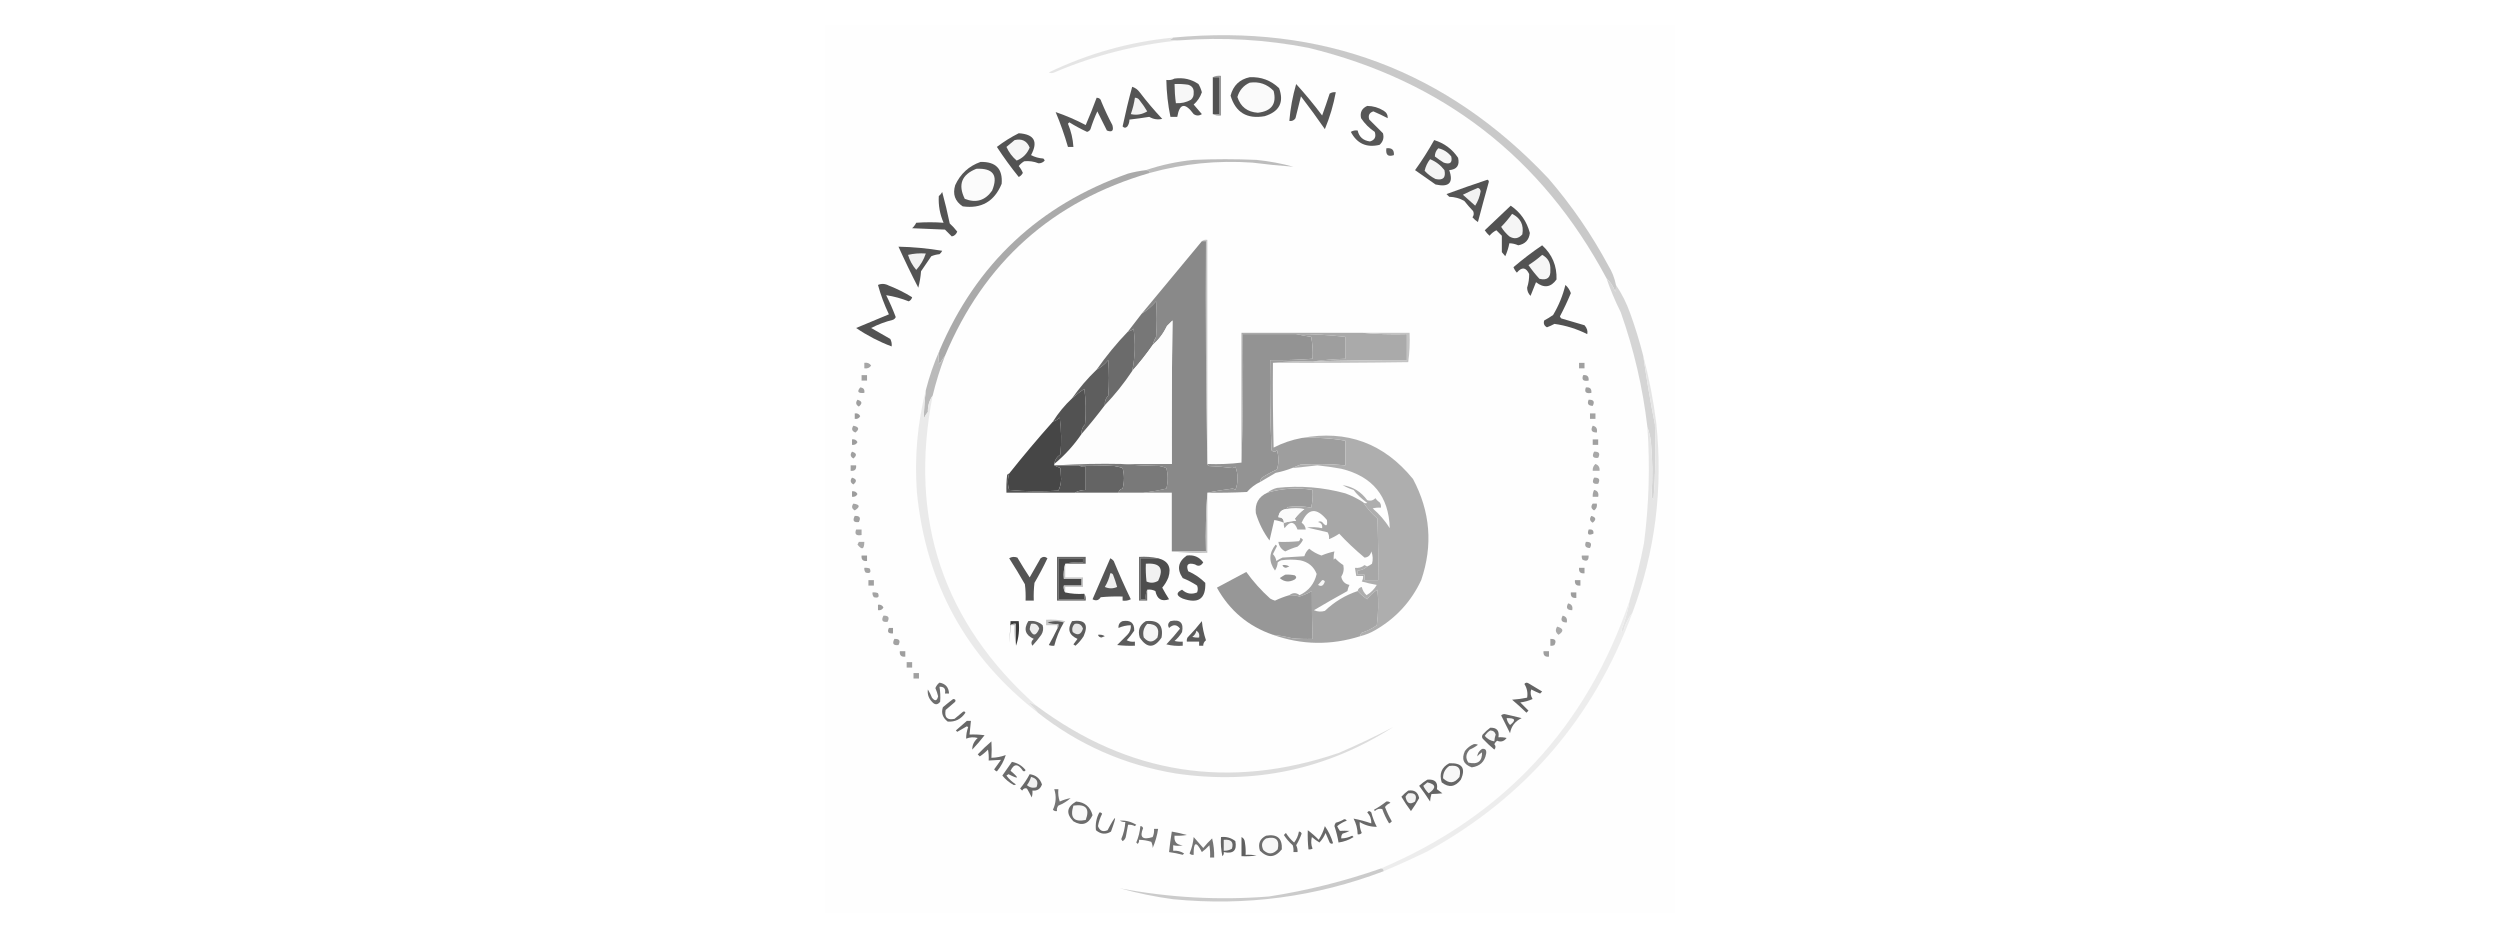 <svg width="400" height="150" viewBox="0 0 400 150" fill="none" xmlns="http://www.w3.org/2000/svg">
<rect width="400" height="150" fill="white"/>
<g clip-path="url(#clip0_1033_15179)">
<path fill-rule="evenodd" clip-rule="evenodd" d="M78.815 -43.185C157.533 -43.185 236.25 -43.185 314.967 -43.185C314.967 35.532 314.967 114.249 314.967 192.967C236.25 192.967 157.533 192.967 78.815 192.967C78.815 114.249 78.815 35.532 78.815 -43.185Z" fill="#FEFEFE"/>
<path fill-rule="evenodd" clip-rule="evenodd" d="M258.553 45.59C258.588 45.962 258.552 46.326 258.444 46.684C258.123 45.814 257.649 45.085 257.023 44.497C246.675 25.159 230.786 12.878 209.355 7.653C202.557 6.333 195.706 5.932 188.801 6.45C188.213 6.486 187.63 6.45 187.052 6.341C187.322 6.29 187.541 6.181 187.708 6.013C211.461 3.776 231.468 11.283 247.73 28.535C251.449 32.839 254.656 37.504 257.351 42.529C257.94 43.487 258.34 44.507 258.553 45.59Z" fill="#C9C9C9"/>
<path fill-rule="evenodd" clip-rule="evenodd" d="M187.707 6.013C187.54 6.181 187.321 6.29 187.051 6.341C187.629 6.45 188.212 6.486 188.8 6.45C181.855 7.13 175.15 8.843 168.683 11.589C168.392 11.735 168.1 11.735 167.809 11.589C174.101 8.557 180.734 6.698 187.707 6.013Z" fill="#E5E5E5"/>
<path fill-rule="evenodd" clip-rule="evenodd" d="M194.049 12.354C194.413 12.354 194.778 12.354 195.142 12.354C195.142 14.322 195.142 16.29 195.142 18.258C194.778 18.258 194.413 18.258 194.049 18.258C194.049 16.29 194.049 14.322 194.049 12.354Z" fill="#515151"/>
<path fill-rule="evenodd" clip-rule="evenodd" d="M194.049 12.354C194.435 12.144 194.872 12.071 195.361 12.136C195.361 14.249 195.361 16.363 195.361 18.477C194.872 18.541 194.435 18.468 194.049 18.258C194.413 18.258 194.778 18.258 195.142 18.258C195.142 16.29 195.142 14.322 195.142 12.354C194.778 12.354 194.413 12.354 194.049 12.354Z" fill="#999999"/>
<path fill-rule="evenodd" clip-rule="evenodd" d="M187.926 12.573C189.332 12.377 190.608 12.668 191.753 13.448C191.996 13.861 192.178 14.298 192.299 14.76C192.041 15.529 191.604 16.185 190.987 16.727C191.425 17.238 191.862 17.748 192.299 18.258C191.862 18.55 191.425 18.55 190.987 18.258C189.607 16.377 188.733 16.523 188.364 18.695C187.999 18.695 187.635 18.695 187.27 18.695C186.867 16.749 186.649 14.781 186.614 12.792C187.103 12.856 187.54 12.783 187.926 12.573Z" fill="#555555"/>
<path fill-rule="evenodd" clip-rule="evenodd" d="M199.952 12.354C201.777 12.27 203.344 12.853 204.653 14.104C205.475 16.356 204.71 17.85 202.357 18.586C199.522 19.093 197.7 17.999 196.891 15.306C197.309 13.685 198.33 12.701 199.952 12.354Z" fill="#555555"/>
<path fill-rule="evenodd" clip-rule="evenodd" d="M199.952 13.229C201.456 13.015 202.731 13.453 203.779 14.541C204.299 16.616 203.46 17.783 201.264 18.039C199.585 17.932 198.492 17.094 197.984 15.525C198.294 14.451 198.95 13.685 199.952 13.229Z" fill="#FAFAFA"/>
<path fill-rule="evenodd" clip-rule="evenodd" d="M187.926 13.447C188.658 13.412 189.387 13.448 190.112 13.557C190.756 13.762 191.047 14.2 190.987 14.869C191.019 15.314 190.873 15.678 190.55 15.962C189.801 16.378 188.999 16.561 188.144 16.509C188.007 15.494 187.935 14.474 187.926 13.447Z" fill="#F7F7F7"/>
<path fill-rule="evenodd" clip-rule="evenodd" d="M181.148 13.885C181.632 14.039 182.033 14.33 182.35 14.76C183.475 16.242 184.678 17.663 185.958 19.023C185.214 19.185 184.522 19.076 183.881 18.695C182.826 18.869 181.769 19.014 180.71 19.133C180.712 19.528 180.603 19.893 180.382 20.226C180.124 20.495 179.869 20.495 179.617 20.226C180.067 18.096 180.577 15.982 181.148 13.885Z" fill="#545454"/>
<path fill-rule="evenodd" clip-rule="evenodd" d="M207.386 13.447C208.855 15.061 210.239 16.737 211.541 18.477C211.963 17.32 212.364 16.154 212.743 14.978C213.04 14.786 213.368 14.713 213.727 14.759C213.353 16.789 212.77 18.756 211.978 20.663C210.752 18.888 209.476 17.139 208.152 15.415C207.86 16.581 207.568 17.748 207.277 18.914C207.048 19.265 206.72 19.411 206.293 19.351C206.462 17.341 206.826 15.373 207.386 13.447Z" fill="#565656"/>
<path fill-rule="evenodd" clip-rule="evenodd" d="M181.586 15.634C181.917 15.636 182.173 15.782 182.351 16.071C182.795 16.624 183.195 17.207 183.554 17.821C182.722 18.321 181.847 18.467 180.93 18.258C181.239 17.403 181.458 16.529 181.586 15.634Z" fill="#F2F2F2"/>
<path fill-rule="evenodd" clip-rule="evenodd" d="M218.757 16.946C219.7 16.956 220.574 17.212 221.381 17.711C221.841 17.988 222.06 18.389 222.037 18.914C221.315 18.536 220.55 18.172 219.741 17.821C219.089 18.027 218.87 18.464 219.085 19.133C219.813 19.861 220.543 20.59 221.271 21.319C221.475 22.052 221.293 22.671 220.725 23.178C218.646 23.669 217.116 22.976 216.133 21.101C216.471 20.892 216.835 20.82 217.226 20.882C217.452 21.908 218.108 22.491 219.194 22.631C219.962 22.413 220.218 21.903 219.959 21.101C219.085 20.517 218.356 19.789 217.773 18.914C217.566 17.991 217.894 17.335 218.757 16.946Z" fill="#575757"/>
<path fill-rule="evenodd" clip-rule="evenodd" d="M175.463 15.634C175.881 15.65 176.136 15.869 176.228 16.29C176.752 17.555 177.335 18.794 177.978 20.007C178.234 20.917 177.943 21.209 177.103 20.882C176.585 19.846 176.075 18.825 175.572 17.821C175.147 18.744 174.783 19.692 174.479 20.663C174.366 20.885 174.183 21.031 173.932 21.101C172.958 20.65 172.011 20.14 171.09 19.57C171.017 19.643 170.944 19.716 170.871 19.789C171.373 20.979 171.665 22.217 171.746 23.506C171.454 23.506 171.163 23.506 170.871 23.506C170.324 21.608 169.668 19.749 168.903 17.93C170.542 18.489 172.146 19.181 173.714 20.007C174.343 18.554 174.926 17.096 175.463 15.634Z" fill="#565656"/>
<path fill-rule="evenodd" clip-rule="evenodd" d="M162.999 21.319C165.483 21.478 166.139 22.644 164.966 24.818C165.578 25.139 166.234 25.321 166.934 25.364C167.034 25.455 167.107 25.564 167.153 25.692C166.893 25.985 166.565 26.131 166.169 26.13C165.423 25.831 164.658 25.722 163.873 25.802C163.532 26.008 163.24 26.263 162.999 26.567C163.272 26.895 163.491 27.26 163.655 27.66C163.509 27.952 163.29 28.171 162.999 28.316C161.755 26.779 160.588 25.176 159.5 23.506C160.606 22.662 161.772 21.933 162.999 21.319Z" fill="#535353"/>
<path fill-rule="evenodd" clip-rule="evenodd" d="M162.342 22.413C163.509 22.141 164.31 22.542 164.747 23.615C164.347 24.599 163.654 25.292 162.67 25.692C161.97 25.102 161.424 24.373 161.03 23.506C161.472 23.136 161.909 22.772 162.342 22.413Z" fill="#F6F6F6"/>
<path fill-rule="evenodd" clip-rule="evenodd" d="M221.818 23.724C222.694 23.618 223.095 23.982 223.02 24.818C222.077 25.141 221.677 24.777 221.818 23.724Z" fill="#5F5F5F"/>
<path fill-rule="evenodd" clip-rule="evenodd" d="M229.47 22.412C231.088 22.91 232.363 23.858 233.297 25.255C233.571 26.457 233.097 27.113 231.876 27.223C232.592 29.241 231.863 30.007 229.689 29.519C228.594 28.753 227.5 27.988 226.409 27.223C227.528 25.669 228.549 24.066 229.47 22.412Z" fill="#555555"/>
<path fill-rule="evenodd" clip-rule="evenodd" d="M230.127 23.725C230.963 23.907 231.655 24.345 232.204 25.037C232.408 26.039 232.007 26.367 231.002 26.02C230.509 25.719 230.035 25.391 229.58 25.037C229.574 24.537 229.756 24.099 230.127 23.725Z" fill="#F6F6F6"/>
<path fill-rule="evenodd" clip-rule="evenodd" d="M228.815 25.474C229.727 25.836 230.493 26.42 231.111 27.223C231.366 28.426 230.892 28.9 229.69 28.644C229.022 28.311 228.439 27.874 227.94 27.332C228.094 26.637 228.385 26.017 228.815 25.474Z" fill="#F5F5F5"/>
<path fill-rule="evenodd" clip-rule="evenodd" d="M183.99 27.66C183.887 27.353 183.668 27.207 183.334 27.223C185.795 26.388 188.346 25.841 190.987 25.583C194.34 25.437 197.693 25.437 201.045 25.583C203.044 25.785 205.012 26.15 206.949 26.677C204.765 26.521 202.579 26.302 200.389 26.021C194.826 25.631 189.359 26.177 183.99 27.66Z" fill="#BCBCBC"/>
<path fill-rule="evenodd" clip-rule="evenodd" d="M156.877 25.911C159.326 25.845 160.455 27.011 160.266 29.41C159.098 32.234 157.02 33.437 154.034 33.017C152.794 32.202 152.394 31.073 152.832 29.628C153.664 27.812 155.012 26.573 156.877 25.911Z" fill="#565656"/>
<path fill-rule="evenodd" clip-rule="evenodd" d="M156.22 27.005C158.908 26.882 159.746 28.048 158.735 30.503C157.623 32.089 156.165 32.526 154.362 31.815C153.242 29.544 153.862 27.94 156.22 27.005Z" fill="#FBFBFB"/>
<path fill-rule="evenodd" clip-rule="evenodd" d="M237.998 28.754C238.129 28.805 238.202 28.914 238.217 29.082C237.615 31.235 237.032 33.386 236.468 35.532C236.144 35.318 235.852 35.063 235.593 34.767C235.823 34.463 235.86 34.135 235.702 33.783C235.203 33.257 234.729 32.71 234.281 32.143C233.538 31.724 232.736 31.505 231.876 31.487C231.73 31.341 231.584 31.195 231.438 31.05C233.637 30.242 235.823 29.477 237.998 28.754Z" fill="#545454"/>
<path fill-rule="evenodd" clip-rule="evenodd" d="M236.468 30.065C236.719 30.129 236.865 30.311 236.905 30.612C236.76 31.46 236.468 32.226 236.03 32.908C235.374 32.325 234.718 31.742 234.062 31.159C234.866 30.747 235.668 30.383 236.468 30.065Z" fill="#F2F2F2"/>
<path fill-rule="evenodd" clip-rule="evenodd" d="M150.754 30.722C151.199 32.359 151.6 34.035 151.956 35.751C152.398 36.155 152.799 36.593 153.159 37.063C152.972 37.51 152.68 37.765 152.284 37.828C151.92 37.464 151.556 37.099 151.191 36.735C149.442 36.662 147.693 36.589 145.943 36.516C146.215 36.264 146.434 35.972 146.599 35.642C148.065 35.533 149.523 35.533 150.973 35.642C150.38 34.28 150.124 32.859 150.207 31.378C150.436 31.187 150.618 30.968 150.754 30.722Z" fill="#535353"/>
<path fill-rule="evenodd" clip-rule="evenodd" d="M183.333 27.223C183.667 27.207 183.886 27.353 183.989 27.66C168.383 32.186 157.45 41.952 151.19 56.961C150.861 57.352 150.569 57.789 150.316 58.273C150.119 57.552 150.119 56.823 150.316 56.086C156.198 42.24 166.256 32.801 180.491 27.77C181.427 27.517 182.375 27.335 183.333 27.223Z" fill="#AAAAAA"/>
<path fill-rule="evenodd" clip-rule="evenodd" d="M241.716 32.908C243.268 33.963 244.288 35.421 244.777 37.281C244.646 38.397 244.026 39.053 242.919 39.249C242.447 39.041 241.973 38.932 241.497 38.921C241.36 39.637 241.141 40.329 240.841 40.999C240.659 40.78 240.477 40.561 240.295 40.343C240.295 39.468 240.295 38.593 240.295 37.719C240.002 37.42 239.71 37.128 239.42 36.844C238.995 37.049 238.631 37.341 238.327 37.719C238.031 37.46 237.776 37.168 237.562 36.844C238.951 35.527 240.336 34.215 241.716 32.908Z" fill="#525252"/>
<path fill-rule="evenodd" clip-rule="evenodd" d="M241.934 34.22C243.289 34.889 243.836 35.983 243.574 37.5C242.967 38.19 242.275 38.299 241.497 37.828C240.974 37.38 240.537 36.87 240.185 36.297C240.825 35.65 241.408 34.958 241.934 34.22Z" fill="#F5F5F5"/>
<path fill-rule="evenodd" clip-rule="evenodd" d="M192.3 38.593C192.533 38.389 192.825 38.316 193.174 38.375C193.174 50.328 193.174 62.281 193.174 74.235C192.956 62.391 192.883 50.511 192.956 38.593C192.737 38.593 192.518 38.593 192.3 38.593Z" fill="#C4C4C4"/>
<path fill-rule="evenodd" clip-rule="evenodd" d="M143.757 39.468C146.106 39.518 148.438 39.737 150.754 40.124C150.65 40.338 150.504 40.52 150.317 40.671C149.862 40.713 149.425 40.822 149.005 40.999C148.458 41.8 147.911 42.602 147.365 43.404C147.304 44.263 147.158 45.137 146.927 46.028C145.809 43.863 144.752 41.676 143.757 39.468Z" fill="#535353"/>
<path fill-rule="evenodd" clip-rule="evenodd" d="M192.299 38.593C192.518 38.593 192.737 38.593 192.955 38.593C192.883 50.511 192.956 62.391 193.174 74.235C193.198 74.37 193.271 74.479 193.393 74.563C194.676 74.613 195.952 74.722 197.219 74.891C197.388 74.859 197.534 74.786 197.656 74.672C197.901 75.249 198.01 75.869 197.984 76.531C198.01 77.192 197.901 77.812 197.656 78.389C197.534 78.275 197.388 78.202 197.219 78.171C195.835 78.351 194.487 78.57 193.174 78.826C192.956 81.922 192.883 85.056 192.955 88.229C191.133 88.229 189.311 88.229 187.489 88.229C187.489 85.095 187.489 81.96 187.489 78.826C185.958 78.826 184.428 78.826 182.897 78.826C184.123 78.691 185.362 78.473 186.614 78.171C186.906 77.077 186.906 75.984 186.614 74.891C186.261 74.748 185.897 74.638 185.521 74.563C183.442 74.525 181.401 74.416 179.398 74.235C182.095 74.235 184.792 74.235 187.489 74.235C187.46 66.574 187.496 58.921 187.598 51.276C187.307 51.567 187.015 51.859 186.724 52.15C186.158 53.333 185.393 54.353 184.428 55.211C184.547 54.757 184.729 54.319 184.974 53.899C185.12 52.004 185.12 50.109 184.974 48.214C184.297 49.003 183.532 49.659 182.678 50.182C185.885 46.319 189.092 42.456 192.299 38.593Z" fill="#898989"/>
<path fill-rule="evenodd" clip-rule="evenodd" d="M145.287 40.78C146.191 40.564 147.139 40.492 148.13 40.561C147.808 41.541 147.298 42.415 146.599 43.185C145.981 42.458 145.544 41.657 145.287 40.78Z" fill="#F0F0F0"/>
<path fill-rule="evenodd" clip-rule="evenodd" d="M246.745 39.249C248.352 40.715 249.117 42.537 249.041 44.716C248.131 45.997 247.038 46.142 245.761 45.153C245.468 45.892 245.177 46.621 244.887 47.34C244.524 46.98 244.342 46.542 244.34 46.028C244.57 45.306 244.68 44.577 244.668 43.841C244.148 42.747 243.492 42.674 242.7 43.622C242.463 43.368 242.281 43.076 242.153 42.748C243.627 41.491 245.158 40.324 246.745 39.249Z" fill="#535353"/>
<path fill-rule="evenodd" clip-rule="evenodd" d="M246.744 40.78C247.683 41.27 248.12 42.072 248.056 43.185C248.129 44.428 247.546 44.901 246.307 44.606C245.671 43.917 245.088 43.188 244.558 42.42C245.34 41.922 246.069 41.375 246.744 40.78Z" fill="#F6F6F6"/>
<path fill-rule="evenodd" clip-rule="evenodd" d="M140.476 45.591C141.038 45.341 141.621 45.377 142.225 45.7C143.54 46.211 144.779 46.831 145.943 47.559C145.863 47.865 145.68 48.084 145.396 48.215C144.209 47.745 143.007 47.417 141.788 47.23C142.362 48.377 142.872 49.543 143.319 50.729C143.23 50.936 143.084 51.081 142.881 51.166C141.655 51.472 140.489 51.909 139.383 52.478C140.403 53.062 141.424 53.644 142.444 54.228C142.642 54.599 142.715 55 142.663 55.43C140.657 54.675 138.762 53.691 136.978 52.478C138.732 51.748 140.481 51.019 142.225 50.292C141.492 48.756 140.909 47.189 140.476 45.591Z" fill="#525252"/>
<path fill-rule="evenodd" clip-rule="evenodd" d="M250.463 45.591C250.858 45.938 251.15 46.375 251.338 46.903C250.811 48.175 250.228 49.414 249.589 50.62C249.634 50.748 249.707 50.857 249.807 50.948C251.05 51.313 252.289 51.678 253.524 52.041C253.922 52.491 254.068 52.964 253.962 53.462C252.282 52.623 250.533 52.076 248.714 51.822C248.326 52.035 247.925 52.217 247.511 52.369C247.064 52.12 246.918 51.756 247.074 51.276C247.566 51.012 248.04 50.72 248.495 50.401C249.397 48.89 250.053 47.287 250.463 45.591Z" fill="#525252"/>
<path fill-rule="evenodd" clip-rule="evenodd" d="M184.426 55.211C183.409 56.664 182.316 58.049 181.146 59.366C181.62 57.128 181.693 54.869 181.365 52.587C181.12 52.835 180.828 52.98 180.49 53.025C181.221 52.076 181.95 51.129 182.677 50.182C183.53 49.659 184.295 49.003 184.973 48.214C185.119 50.109 185.119 52.004 184.973 53.9C184.727 54.319 184.545 54.757 184.426 55.211Z" fill="#777777"/>
<path fill-rule="evenodd" clip-rule="evenodd" d="M179.398 74.235C175.934 74.163 172.508 74.236 169.121 74.454C168.975 74.454 168.829 74.454 168.684 74.454C168.684 74.381 168.684 74.308 168.684 74.235C170.377 72.833 171.835 71.23 173.057 69.424C174.346 67.942 175.585 66.412 176.774 64.832C178.385 63.147 179.842 61.325 181.147 59.366C182.317 58.049 183.41 56.664 184.427 55.212C185.392 54.354 186.158 53.333 186.723 52.15C187.014 51.859 187.306 51.567 187.598 51.276C187.496 58.921 187.459 66.574 187.488 74.235C184.792 74.235 182.095 74.235 179.398 74.235Z" fill="#FDFDFD"/>
<path fill-rule="evenodd" clip-rule="evenodd" d="M217.882 53.243C220.248 53.461 222.653 53.534 225.097 53.462C225.097 54.847 225.097 56.232 225.097 57.617C220.067 57.607 215.038 57.68 210.01 57.835C211.72 57.604 213.469 57.458 215.258 57.398C215.258 56.232 215.258 55.066 215.258 53.899C212.646 53.593 210.022 53.447 207.386 53.462C204.543 53.462 201.701 53.462 198.858 53.462C198.931 60.351 198.858 67.202 198.64 74.016C198.64 67.092 198.64 60.168 198.64 53.243C205.054 53.243 211.468 53.243 217.882 53.243Z" fill="#AAAAAA"/>
<path fill-rule="evenodd" clip-rule="evenodd" d="M207.387 53.462C208.159 53.621 208.96 53.767 209.792 53.899C210.009 55.056 210.082 56.222 210.011 57.398C207.756 57.581 205.497 57.654 203.232 57.616C203.159 62.429 203.232 67.24 203.451 72.048C203.742 72.339 204.034 72.339 204.325 72.048C204.617 73.068 204.617 74.089 204.325 75.109C203.489 75.491 202.687 75.928 201.92 76.421C201.726 76.602 201.654 76.82 201.702 77.077C200.868 77.46 200.14 78.007 199.515 78.717C197.402 78.826 195.289 78.863 193.174 78.826C194.487 78.57 195.835 78.351 197.219 78.17C197.388 78.202 197.534 78.275 197.656 78.389C197.901 77.812 198.01 77.192 197.984 76.53C198.01 75.868 197.901 75.249 197.656 74.672C197.534 74.786 197.388 74.859 197.219 74.891C195.952 74.722 194.676 74.613 193.392 74.562C193.271 74.479 193.198 74.369 193.174 74.234C195.036 74.306 196.858 74.233 198.64 74.016C198.859 67.202 198.932 60.35 198.859 53.462C201.702 53.462 204.544 53.462 207.387 53.462Z" fill="#939393"/>
<path fill-rule="evenodd" clip-rule="evenodd" d="M181.147 59.366C179.842 61.325 178.385 63.147 176.774 64.832C176.722 64.237 176.904 63.726 177.321 63.302C177.466 61.407 177.466 59.512 177.321 57.617C176.792 58.256 176.173 58.766 175.462 59.147C176.975 56.978 178.651 54.937 180.491 53.025C180.829 52.981 181.12 52.835 181.366 52.588C181.694 54.869 181.621 57.128 181.147 59.366Z" fill="#6B6B6B"/>
<path fill-rule="evenodd" clip-rule="evenodd" d="M217.882 53.243C220.433 53.243 222.984 53.243 225.535 53.243C225.603 54.83 225.53 56.397 225.316 57.945C218.101 58.054 210.885 58.09 203.669 58.054C205.743 57.837 207.857 57.764 210.01 57.835C215.038 57.68 220.067 57.607 225.098 57.617C225.098 56.232 225.098 54.847 225.098 53.462C222.653 53.534 220.248 53.461 217.882 53.243Z" fill="#C3C3C3"/>
<path fill-rule="evenodd" clip-rule="evenodd" d="M257.022 44.497C257.649 45.086 258.123 45.814 258.444 46.684C258.552 46.327 258.588 45.962 258.553 45.591C259.5 46.997 260.265 48.527 260.849 50.182C261.653 52.411 262.345 54.67 262.926 56.961C263.448 60.627 264.068 64.272 264.785 67.894C264.949 71.907 264.876 75.915 264.566 79.92C264.376 79.787 264.267 79.605 264.238 79.373C264.452 76.425 264.416 73.473 264.129 70.518C264.012 69.744 263.83 69.015 263.582 68.331C262.849 62.047 261.428 55.924 259.318 49.964C258.428 48.185 257.663 46.363 257.022 44.497Z" fill="#D5D5D5"/>
<path fill-rule="evenodd" clip-rule="evenodd" d="M138.29 58.054C138.763 57.97 139.128 58.116 139.383 58.491C139.128 58.867 138.763 59.012 138.29 58.928C138.29 58.637 138.29 58.345 138.29 58.054Z" fill="#A6A6A6"/>
<path fill-rule="evenodd" clip-rule="evenodd" d="M252.648 58.054C252.94 58.054 253.232 58.054 253.523 58.054C253.523 58.345 253.523 58.637 253.523 58.929C253.232 58.929 252.94 58.929 252.648 58.929C252.648 58.637 252.648 58.345 252.648 58.054Z" fill="#A0A0A0"/>
<path fill-rule="evenodd" clip-rule="evenodd" d="M150.317 56.086C150.12 56.823 150.12 57.552 150.317 58.273C150.571 57.789 150.862 57.352 151.192 56.961C150.404 59.033 149.748 61.147 149.224 63.302C148.687 64.065 148.432 64.94 148.459 65.926C148.185 66.254 147.966 66.618 147.803 67.019C147.838 65.488 147.947 63.957 148.131 62.427C148.692 60.232 149.421 58.118 150.317 56.086Z" fill="#BABABA"/>
<path fill-rule="evenodd" clip-rule="evenodd" d="M176.774 64.832C175.585 66.412 174.346 67.942 173.057 69.424C173.005 68.828 173.188 68.318 173.604 67.894C173.786 65.994 173.749 64.099 173.494 62.209C172.791 62.68 172.135 63.19 171.526 63.739C172.684 62.084 173.995 60.554 175.462 59.147C176.173 58.766 176.793 58.256 177.321 57.617C177.467 59.512 177.467 61.407 177.321 63.302C176.905 63.726 176.723 64.236 176.774 64.832Z" fill="#5E5E5E"/>
<path fill-rule="evenodd" clip-rule="evenodd" d="M253.304 60.022C253.96 59.949 254.252 60.24 254.179 60.896C253.317 61.057 253.026 60.765 253.304 60.022Z" fill="#A0A0A0"/>
<path fill-rule="evenodd" clip-rule="evenodd" d="M137.853 60.022C138.144 60.022 138.436 60.022 138.727 60.022C138.727 60.313 138.727 60.605 138.727 60.897C138.436 60.897 138.144 60.897 137.853 60.897C137.853 60.605 137.853 60.313 137.853 60.022Z" fill="#A1A1A1"/>
<path fill-rule="evenodd" clip-rule="evenodd" d="M137.634 61.99C138.161 62.032 138.38 62.324 138.29 62.864C137.283 62.963 137.064 62.671 137.634 61.99Z" fill="#A1A1A1"/>
<path fill-rule="evenodd" clip-rule="evenodd" d="M253.742 61.99C254.398 61.917 254.689 62.209 254.616 62.865C253.748 63.019 253.456 62.727 253.742 61.99Z" fill="#A0A0A0"/>
<path fill-rule="evenodd" clip-rule="evenodd" d="M137.197 63.958C137.952 64.184 138.025 64.549 137.415 65.051C136.933 64.771 136.86 64.406 137.197 63.958Z" fill="#9F9F9F"/>
<path fill-rule="evenodd" clip-rule="evenodd" d="M173.056 69.424C171.834 71.23 170.376 72.833 168.683 74.235C168.774 73.592 169.102 73.082 169.666 72.704C169.848 70.732 169.812 68.764 169.557 66.8C169.242 67.118 168.878 67.337 168.464 67.456C169.326 66.084 170.346 64.846 171.525 63.739C172.134 63.19 172.79 62.68 173.493 62.209C173.748 64.099 173.784 65.994 173.602 67.894C173.186 68.318 173.004 68.828 173.056 69.424Z" fill="#525252"/>
<path fill-rule="evenodd" clip-rule="evenodd" d="M254.18 63.958C254.98 63.925 255.199 64.253 254.836 64.942C254.123 64.924 253.904 64.596 254.18 63.958Z" fill="#A0A0A0"/>
<path fill-rule="evenodd" clip-rule="evenodd" d="M136.76 66.144C137.163 66.084 137.455 66.229 137.634 66.582C137.455 66.934 137.163 67.08 136.76 67.019C136.76 66.727 136.76 66.436 136.76 66.144Z" fill="#9B9B9B"/>
<path fill-rule="evenodd" clip-rule="evenodd" d="M168.684 74.235C168.684 74.308 168.684 74.38 168.684 74.453C168.985 74.614 169.313 74.76 169.668 74.891C169.705 75.474 169.741 76.057 169.777 76.64C169.764 77.321 169.618 77.94 169.34 78.499C166.713 78.681 164.089 78.644 161.468 78.389C161.193 77.515 161.193 76.64 161.468 75.765C163.725 72.926 166.057 70.156 168.465 67.456C168.88 67.336 169.244 67.118 169.559 66.8C169.813 68.764 169.85 70.732 169.668 72.704C169.103 73.082 168.775 73.592 168.684 74.235Z" fill="#464646"/>
<path fill-rule="evenodd" clip-rule="evenodd" d="M254.398 66.144C254.69 66.144 254.982 66.144 255.273 66.144C255.273 66.436 255.273 66.728 255.273 67.019C254.982 67.019 254.69 67.019 254.398 67.019C254.398 66.728 254.398 66.436 254.398 66.144Z" fill="#A3A3A3"/>
<path fill-rule="evenodd" clip-rule="evenodd" d="M254.836 68.112C255.401 68.232 255.62 68.596 255.492 69.205C254.664 69.2 254.446 68.835 254.836 68.112Z" fill="#A4A4A4"/>
<path fill-rule="evenodd" clip-rule="evenodd" d="M136.541 68.112C137.442 68.302 137.551 68.666 136.869 69.206C136.299 68.987 136.189 68.622 136.541 68.112Z" fill="#A3A3A3"/>
<path fill-rule="evenodd" clip-rule="evenodd" d="M207.387 53.462C210.023 53.447 212.647 53.593 215.259 53.899C215.259 55.065 215.259 56.232 215.259 57.398C213.47 57.458 211.72 57.604 210.011 57.835C207.857 57.764 205.744 57.836 203.67 58.054C203.633 62.573 203.67 67.092 203.779 71.611C205.202 70.88 206.696 70.37 208.262 70.08C210.626 69.967 212.958 70.113 215.259 70.517C215.259 71.829 215.259 73.141 215.259 74.453C212.858 74.224 210.453 74.188 208.043 74.344C207.581 74.529 207.144 74.711 206.731 74.891C205.903 75.214 205.029 75.469 204.107 75.656C203.299 76.132 202.497 76.606 201.702 77.077C201.654 76.82 201.727 76.602 201.92 76.421C202.687 75.928 203.489 75.491 204.326 75.109C204.617 74.089 204.617 73.068 204.326 72.048C204.034 72.339 203.742 72.339 203.451 72.048C203.232 67.24 203.16 62.429 203.232 57.617C205.497 57.654 207.756 57.581 210.011 57.398C210.083 56.222 210.01 55.056 209.792 53.899C208.961 53.767 208.159 53.622 207.387 53.462Z" fill="#9E9E9E"/>
<path fill-rule="evenodd" clip-rule="evenodd" d="M136.321 70.299C136.725 70.238 137.017 70.384 137.196 70.736C137.017 71.088 136.725 71.234 136.321 71.173C136.321 70.882 136.321 70.59 136.321 70.299Z" fill="#9C9C9C"/>
<path fill-rule="evenodd" clip-rule="evenodd" d="M254.835 70.299C255.126 70.299 255.418 70.299 255.71 70.299C255.71 70.59 255.71 70.882 255.71 71.174C255.418 71.174 255.126 71.174 254.835 71.174C254.835 70.882 254.835 70.59 254.835 70.299Z" fill="#A0A0A0"/>
<path fill-rule="evenodd" clip-rule="evenodd" d="M217.663 101.785C217.645 101.568 217.718 101.386 217.882 101.239C218.749 100.965 219.55 100.564 220.287 100.036C220.542 98.145 220.579 96.25 220.397 94.351C219.74 94.753 219.193 95.264 218.757 95.882C218.177 95.486 217.667 95.049 217.226 94.57C217.289 94.215 217.508 93.997 217.882 93.914C218.01 94.439 218.265 94.876 218.647 95.226C219.337 94.828 219.884 94.281 220.287 93.586C219.474 93.45 218.672 93.268 217.882 93.039C218.045 92.769 218.118 92.477 218.101 92.165C217.736 92.165 217.372 92.165 217.007 92.165C216.935 91.727 216.862 91.29 216.789 90.853C217.37 90.927 217.88 90.781 218.319 90.415C218.469 90.495 218.615 90.567 218.757 90.634C218.335 91.026 217.825 91.245 217.226 91.29C217.226 91.508 217.226 91.727 217.226 91.946C217.591 91.946 217.955 91.946 218.319 91.946C218.319 92.237 218.319 92.529 218.319 92.82C219.048 92.82 219.777 92.82 220.506 92.82C220.542 89.54 220.506 86.26 220.397 82.981C219.489 82.186 218.724 81.311 218.101 80.357C218.303 80.532 218.521 80.569 218.757 80.466C217.823 79.784 217.094 79.091 216.57 78.389C215.975 78.203 215.392 77.948 214.821 77.624C216.452 77.864 217.764 78.666 218.757 80.029C219.262 80.194 219.699 80.085 220.069 79.701C220.239 79.971 220.458 80.19 220.725 80.357C220.928 80.617 221.001 80.908 220.943 81.232C220.5 81.196 220.063 81.233 219.631 81.341C220.706 82.269 221.617 83.326 222.365 84.511C222.206 79.394 219.619 76.223 214.602 75C213.334 74.77 212.059 74.588 210.776 74.453C209.428 74.621 208.08 74.766 206.73 74.89C207.144 74.711 207.581 74.529 208.042 74.344C210.452 74.188 212.858 74.224 215.258 74.453C215.258 73.141 215.258 71.829 215.258 70.517C212.958 70.112 210.626 69.967 208.261 70.08C215.49 68.736 221.43 70.923 226.082 76.64C228.856 81.853 229.293 87.247 227.394 92.82C225.796 96.241 223.354 98.902 220.069 100.802C219.319 101.249 218.517 101.577 217.663 101.785Z" fill="#AEAEAE"/>
<path fill-rule="evenodd" clip-rule="evenodd" d="M136.322 72.267C137.077 72.493 137.15 72.858 136.54 73.36C136.058 73.08 135.985 72.715 136.322 72.267Z" fill="#9F9F9F"/>
<path fill-rule="evenodd" clip-rule="evenodd" d="M255.054 72.267C255.855 72.234 256.073 72.562 255.71 73.251C254.881 73.357 254.662 73.029 255.054 72.267Z" fill="#A8A8A8"/>
<path fill-rule="evenodd" clip-rule="evenodd" d="M168.683 74.453C168.829 74.453 168.975 74.453 169.121 74.453C170.287 74.453 171.453 74.453 172.619 74.453C172.929 74.661 173.294 74.734 173.712 74.672C173.712 75.911 173.712 77.15 173.712 78.389C173.072 78.403 172.489 78.549 171.963 78.826C168.319 78.826 164.675 78.826 161.03 78.826C160.994 77.876 161.03 76.929 161.14 75.984C161.223 75.862 161.333 75.79 161.467 75.765C161.192 76.64 161.192 77.515 161.467 78.389C164.088 78.644 166.712 78.681 169.339 78.499C169.617 77.94 169.763 77.321 169.777 76.64C169.74 76.057 169.704 75.474 169.667 74.891C169.313 74.76 168.985 74.614 168.683 74.453Z" fill="#535353"/>
<path fill-rule="evenodd" clip-rule="evenodd" d="M172.62 74.454C174.516 74.417 176.411 74.454 178.305 74.563C178.755 74.631 179.192 74.74 179.617 74.891C179.908 75.984 179.908 77.078 179.617 78.171C179.242 78.254 179.024 78.472 178.961 78.827C176.629 78.827 174.296 78.827 171.964 78.827C172.49 78.549 173.073 78.404 173.713 78.389C173.713 77.15 173.713 75.911 173.713 74.672C173.294 74.734 172.93 74.662 172.62 74.454Z" fill="#646464"/>
<path fill-rule="evenodd" clip-rule="evenodd" d="M169.12 74.453C172.507 74.236 175.933 74.162 179.397 74.235C181.4 74.416 183.44 74.525 185.52 74.563C185.895 74.638 186.26 74.748 186.613 74.891C186.904 75.984 186.904 77.077 186.613 78.171C185.361 78.473 184.122 78.691 182.896 78.826C181.584 78.826 180.272 78.826 178.96 78.826C179.023 78.472 179.241 78.253 179.616 78.171C179.907 77.077 179.907 75.984 179.616 74.891C179.191 74.74 178.753 74.631 178.304 74.563C176.41 74.453 174.515 74.417 172.619 74.453C171.453 74.453 170.286 74.453 169.12 74.453Z" fill="#797979"/>
<path fill-rule="evenodd" clip-rule="evenodd" d="M136.104 74.453C136.395 74.453 136.687 74.453 136.978 74.453C137.051 75.109 136.759 75.401 136.104 75.328C136.104 75.037 136.104 74.745 136.104 74.453Z" fill="#9F9F9F"/>
<path fill-rule="evenodd" clip-rule="evenodd" d="M255.272 74.235C255.766 74.419 255.985 74.784 255.928 75.328C255.564 75.328 255.199 75.328 254.835 75.328C254.805 74.879 254.951 74.514 255.272 74.235Z" fill="#ABABAB"/>
<path fill-rule="evenodd" clip-rule="evenodd" d="M136.322 76.421C137.077 76.648 137.15 77.012 136.54 77.514C136.058 77.234 135.985 76.87 136.322 76.421Z" fill="#9F9F9F"/>
<path fill-rule="evenodd" clip-rule="evenodd" d="M255.054 76.421C255.855 76.388 256.073 76.716 255.71 77.405C254.881 77.512 254.662 77.184 255.054 76.421Z" fill="#A5A5A5"/>
<path fill-rule="evenodd" clip-rule="evenodd" d="M205.855 81.45C205.061 81.516 204.623 81.953 204.543 82.762C205.121 82.76 205.412 83.051 205.418 83.637C204.926 83.428 204.416 83.282 203.887 83.2C203.642 84.293 203.387 85.386 203.122 86.48C202.145 85.16 201.417 83.702 200.935 82.106C200.764 80.553 201.383 79.459 202.794 78.826C205.158 78.135 207.563 77.989 210.009 78.389C210.081 79.348 210.008 80.295 209.791 81.232C208.563 80.987 207.324 80.95 206.074 81.122C205.952 81.206 205.879 81.316 205.855 81.45Z" fill="#9A9A9A"/>
<path fill-rule="evenodd" clip-rule="evenodd" d="M255.054 78.389C255.619 78.509 255.838 78.874 255.71 79.483C255.419 79.483 255.127 79.483 254.835 79.483C254.806 79.091 254.879 78.726 255.054 78.389Z" fill="#A4A4A4"/>
<path fill-rule="evenodd" clip-rule="evenodd" d="M136.321 78.608C136.725 78.547 137.017 78.693 137.196 79.045C137.017 79.397 136.725 79.543 136.321 79.482C136.321 79.191 136.321 78.899 136.321 78.608Z" fill="#9C9C9C"/>
<path fill-rule="evenodd" clip-rule="evenodd" d="M193.172 78.826C193.172 82.034 193.172 85.24 193.172 88.447C191.238 88.519 189.342 88.446 187.487 88.229C189.309 88.229 191.132 88.229 192.954 88.229C192.882 85.056 192.955 81.922 193.172 78.826Z" fill="#C2C2C2"/>
<path fill-rule="evenodd" clip-rule="evenodd" d="M218.101 80.357C218.724 81.311 219.49 82.186 220.397 82.981C220.506 86.26 220.543 89.54 220.506 92.821C219.778 92.821 219.048 92.821 218.32 92.821C218.32 92.529 218.32 92.237 218.32 91.946C217.955 91.946 217.591 91.946 217.226 91.946C217.226 91.727 217.226 91.509 217.226 91.29C217.825 91.245 218.335 91.026 218.757 90.634C219.024 90.519 219.279 90.373 219.522 90.197C219.702 89.529 219.666 88.873 219.413 88.229C219.263 88.855 218.899 89.183 218.32 89.213C216.783 87.926 215.434 86.651 214.275 85.386C213.766 85.748 213.219 86.039 212.635 86.261C212.697 85.87 212.624 85.505 212.416 85.168C211.323 84.912 210.229 84.657 209.136 84.402C209.942 84.304 210.744 84.34 211.541 84.512C211.621 83.984 211.402 83.656 210.885 83.528C211.104 83.382 211.323 83.382 211.541 83.528C212.184 84.32 212.439 84.211 212.307 83.2C210.639 81.157 209.291 81.303 208.261 83.637C208.654 83.898 208.873 84.263 208.917 84.73C208.48 84.73 208.043 84.73 207.605 84.73C207.111 83.392 206.418 83.319 205.528 84.512C205.421 84.229 205.384 83.937 205.419 83.637C206.056 83.475 206.712 83.366 207.387 83.309C207.287 83.219 207.214 83.109 207.168 82.981C207.611 82.392 208.122 81.882 208.699 81.45C207.822 81.305 206.875 81.305 205.856 81.45C205.88 81.316 205.953 81.206 206.075 81.122C207.326 80.95 208.564 80.987 209.792 81.232C210.009 80.295 210.082 79.348 210.011 78.389C207.564 77.989 205.159 78.134 202.795 78.826C203.231 78.463 203.741 78.208 204.326 78.061C208.018 77.661 211.663 77.953 215.258 78.936C216.275 79.309 217.222 79.782 218.101 80.357Z" fill="#A7A7A7"/>
<path fill-rule="evenodd" clip-rule="evenodd" d="M254.836 80.576C255.055 80.576 255.273 80.576 255.492 80.576C255.576 81.049 255.43 81.414 255.055 81.669C254.573 81.389 254.5 81.024 254.836 80.576Z" fill="#A1A1A1"/>
<path fill-rule="evenodd" clip-rule="evenodd" d="M136.541 80.576C137.6 80.726 137.672 81.091 136.76 81.669C136.278 81.389 136.205 81.024 136.541 80.576Z" fill="#A5A5A5"/>
<path fill-rule="evenodd" clip-rule="evenodd" d="M205.419 83.637C205.413 83.051 205.122 82.76 204.544 82.762C204.624 81.953 205.062 81.516 205.856 81.45C206.874 81.305 207.822 81.305 208.698 81.45C208.121 81.882 207.611 82.392 207.168 82.981C207.214 83.109 207.287 83.218 207.387 83.309C206.712 83.366 206.056 83.475 205.419 83.637Z" fill="#FBFBFB"/>
<path fill-rule="evenodd" clip-rule="evenodd" d="M254.616 82.544C255.372 82.77 255.445 83.135 254.835 83.637C254.353 83.357 254.28 82.992 254.616 82.544Z" fill="#A1A1A1"/>
<path fill-rule="evenodd" clip-rule="evenodd" d="M136.76 82.543C137.561 82.511 137.779 82.839 137.416 83.528C136.587 83.634 136.368 83.306 136.76 82.543Z" fill="#A1A1A1"/>
<path fill-rule="evenodd" clip-rule="evenodd" d="M136.978 84.73C137.269 84.73 137.561 84.73 137.853 84.73C137.853 85.022 137.853 85.313 137.853 85.605C136.991 85.765 136.7 85.474 136.978 84.73Z" fill="#A6A6A6"/>
<path fill-rule="evenodd" clip-rule="evenodd" d="M254.18 84.73C254.763 84.635 255.018 84.854 254.945 85.386C254.159 85.729 253.904 85.51 254.18 84.73Z" fill="#9E9E9E"/>
<path fill-rule="evenodd" clip-rule="evenodd" d="M262.925 56.961C263.85 60.457 264.543 64.028 265.003 67.675C266.104 78.181 264.828 88.312 261.176 98.069C260.521 98.891 260.047 99.839 259.755 100.911C259.56 101.215 259.451 101.178 259.427 100.802C260.023 99.27 260.46 97.703 260.739 96.101C261.681 93.096 262.446 90.035 263.035 86.917C263.84 80.744 264.023 74.549 263.581 68.331C263.829 69.015 264.011 69.744 264.128 70.517C264.415 73.473 264.451 76.425 264.237 79.373C264.266 79.605 264.375 79.787 264.565 79.92C264.875 75.915 264.948 71.907 264.784 67.894C264.067 64.271 263.447 60.627 262.925 56.961Z" fill="#E5E5E5"/>
<path fill-rule="evenodd" clip-rule="evenodd" d="M208.042 86.043C208.215 86.104 208.361 86.214 208.48 86.371C208.271 86.798 207.98 87.162 207.605 87.464C206.923 87.655 206.267 87.91 205.637 88.229C205.005 87.892 204.641 87.382 204.544 86.698C205.64 86.735 206.733 86.698 207.824 86.589C207.988 86.442 208.061 86.26 208.042 86.043Z" fill="#A5A5A5"/>
<path fill-rule="evenodd" clip-rule="evenodd" d="M137.416 86.698C137.707 86.698 137.999 86.698 138.291 86.698C138.283 87.906 137.919 88.052 137.197 87.136C137.277 86.986 137.349 86.84 137.416 86.698Z" fill="#A9A9A9"/>
<path fill-rule="evenodd" clip-rule="evenodd" d="M253.742 86.698C254.542 86.665 254.761 86.993 254.398 87.682C253.692 87.67 253.473 87.342 253.742 86.698Z" fill="#A5A5A5"/>
<path fill-rule="evenodd" clip-rule="evenodd" d="M217.226 94.57C217.666 95.049 218.176 95.486 218.756 95.882C219.193 95.264 219.739 94.753 220.396 94.351C220.578 96.251 220.541 98.146 220.287 100.036C219.55 100.564 218.748 100.965 217.882 101.239C217.717 101.386 217.644 101.568 217.663 101.786C212.943 103.282 208.278 103.209 203.669 101.567C204.7 101.678 205.72 101.86 206.73 102.114C207.821 102.223 208.914 102.259 210.01 102.223C209.923 99.661 209.886 97.11 209.9 94.57C209.275 94.927 208.619 95.218 207.933 95.445C207.394 95.3 206.848 95.227 206.293 95.226C206.864 94.796 207.41 94.796 207.933 95.226C209.388 94.54 210.299 93.41 210.666 91.837C210.207 90.652 209.332 89.923 208.042 89.65C207.021 89.504 206.001 89.504 204.981 89.65C204.78 89.732 204.598 89.841 204.434 89.978C204.397 90.462 204.251 90.9 203.997 91.29C202.976 89.872 203.013 88.487 204.106 87.135C204.179 87.208 204.252 87.281 204.325 87.354C204.106 87.791 203.887 88.229 203.669 88.666C203.967 88.971 204.149 89.335 204.215 89.759C204.526 89.549 204.854 89.367 205.199 89.213C206.365 89.14 207.532 89.067 208.698 88.994C208.833 88.518 209.088 88.117 209.463 87.791C210.062 88.273 210.718 88.637 211.431 88.885C212.112 88.598 212.805 88.379 213.508 88.229C213.396 88.669 213.36 89.106 213.399 89.541C213.472 89.468 213.545 89.395 213.618 89.322C214.006 89.736 214.443 90.101 214.93 90.415C215.074 91.079 214.965 91.698 214.602 92.274C214.747 93.003 215.185 93.44 215.914 93.586C215.755 93.892 215.645 94.22 215.586 94.57C213.781 95.563 211.996 96.583 210.228 97.631C210.798 97.883 211.381 97.919 211.978 97.74C213.493 96.291 215.242 95.234 217.226 94.57Z" fill="#A4A4A4"/>
<path fill-rule="evenodd" clip-rule="evenodd" d="M137.853 88.885C138.144 88.885 138.436 88.885 138.727 88.885C138.727 89.176 138.727 89.468 138.727 89.759C138.071 89.832 137.78 89.541 137.853 88.885Z" fill="#9C9C9C"/>
<path fill-rule="evenodd" clip-rule="evenodd" d="M161.469 89.322C161.86 89.077 162.297 89.04 162.781 89.213C163.409 90.288 164.065 91.345 164.749 92.383C165.332 91.363 165.915 90.343 166.498 89.322C166.862 89.031 167.227 89.031 167.591 89.322C166.954 90.669 166.262 91.981 165.514 93.258C165.405 94.203 165.368 95.15 165.405 96.1C164.967 96.1 164.53 96.1 164.093 96.1C164.129 95.223 164.092 94.348 163.983 93.477C163.177 92.06 162.339 90.675 161.469 89.322Z" fill="#545454"/>
<path fill-rule="evenodd" clip-rule="evenodd" d="M170.432 90.197C171.336 89.981 172.284 89.909 173.275 89.978C173.275 89.76 173.275 89.541 173.275 89.322C171.963 89.322 170.651 89.322 169.339 89.322C169.339 91.509 169.339 93.695 169.339 95.882C170.724 95.882 172.109 95.882 173.493 95.882C173.493 95.591 173.493 95.299 173.493 95.007C173.701 95.318 173.774 95.682 173.712 96.101C172.181 96.101 170.651 96.101 169.12 96.101C169.12 93.768 169.12 91.436 169.12 89.103C170.651 89.103 172.181 89.103 173.712 89.103C173.712 89.468 173.712 89.832 173.712 90.197C172.619 90.197 171.525 90.197 170.432 90.197Z" fill="#666666"/>
<path fill-rule="evenodd" clip-rule="evenodd" d="M170.433 90.197C170.218 90.954 170.146 91.756 170.214 92.602C171.162 92.602 172.11 92.602 173.057 92.602C173.057 92.967 173.057 93.331 173.057 93.695C172.11 93.695 171.162 93.695 170.214 93.695C170.152 94.114 170.225 94.478 170.433 94.789C171.411 95.004 172.431 95.077 173.494 95.007C173.494 95.299 173.494 95.591 173.494 95.882C172.11 95.882 170.725 95.882 169.34 95.882C169.34 93.695 169.34 91.509 169.34 89.322C170.652 89.322 171.964 89.322 173.276 89.322C173.276 89.541 173.276 89.76 173.276 89.978C172.285 89.909 171.337 89.981 170.433 90.197Z" fill="#484848"/>
<path fill-rule="evenodd" clip-rule="evenodd" d="M185.301 89.322C184.354 89.322 183.406 89.322 182.459 89.322C182.459 91.509 182.459 93.695 182.459 95.882C182.75 95.882 183.042 95.882 183.334 95.882C183.267 95.322 183.341 94.812 183.552 94.351C183.552 94.934 183.552 95.517 183.552 96.101C183.115 96.101 182.678 96.101 182.24 96.101C182.24 93.768 182.24 91.436 182.24 89.103C183.304 89.034 184.324 89.106 185.301 89.322Z" fill="#6E6E6E"/>
<path fill-rule="evenodd" clip-rule="evenodd" d="M185.302 89.322C186.911 89.737 187.458 90.757 186.941 92.383C186.704 92.985 186.376 93.532 185.958 94.023C186.293 94.657 186.657 95.277 187.051 95.882C185.855 96.298 185.126 95.86 184.864 94.57C184.45 94.359 184.012 94.286 183.552 94.351C183.341 94.812 183.268 95.322 183.334 95.882C183.042 95.882 182.75 95.882 182.459 95.882C182.459 93.695 182.459 91.509 182.459 89.322C183.406 89.322 184.354 89.322 185.302 89.322Z" fill="#4D4D4D"/>
<path fill-rule="evenodd" clip-rule="evenodd" d="M189.894 88.885C191 88.742 191.875 89.106 192.518 89.978C192.159 90.565 191.722 90.674 191.206 90.306C190.079 89.976 189.714 90.34 190.113 91.4C191.144 91.849 192.055 92.468 192.846 93.258C192.942 95.814 191.74 96.652 189.238 95.773C188.176 95.302 188.139 94.828 189.129 94.351C189.836 95.004 190.638 95.15 191.534 94.789C191.68 94.424 191.68 94.06 191.534 93.695C190.806 93.215 190.041 92.815 189.238 92.493C188.266 91.072 188.485 89.869 189.894 88.885Z" fill="#535353"/>
<path fill-rule="evenodd" clip-rule="evenodd" d="M253.087 88.885C253.451 88.885 253.816 88.885 254.18 88.885C254.213 89.685 253.885 89.904 253.196 89.541C253.09 89.334 253.054 89.115 253.087 88.885Z" fill="#A4A4A4"/>
<path fill-rule="evenodd" clip-rule="evenodd" d="M177.648 89.322C177.858 89.421 178.04 89.567 178.195 89.76C179.046 91.826 179.957 93.867 180.928 95.882C180.514 96.093 180.076 96.166 179.616 96.101C179.616 95.882 179.616 95.663 179.616 95.445C178.448 95.408 177.282 95.445 176.118 95.554C175.782 96.075 175.345 96.184 174.806 95.882C175.754 93.693 176.701 91.506 177.648 89.322Z" fill="#555555"/>
<path fill-rule="evenodd" clip-rule="evenodd" d="M183.334 90.197C185.607 90.022 186.263 90.933 185.302 92.93C184.692 93.294 184.072 93.33 183.443 93.039C183.334 92.094 183.298 91.147 183.334 90.197Z" fill="#F1F1F1"/>
<path fill-rule="evenodd" clip-rule="evenodd" d="M205.199 90.416C205.59 90.353 205.955 90.426 206.293 90.634C206.11 90.707 205.928 90.78 205.746 90.853C205.445 90.813 205.263 90.667 205.199 90.416Z" fill="#9A9A9A"/>
<path fill-rule="evenodd" clip-rule="evenodd" d="M148.13 62.427C147.946 63.957 147.837 65.488 147.802 67.019C147.965 66.618 148.184 66.254 148.458 65.926C148.431 64.94 148.686 64.065 149.223 63.302C145.351 83.102 150.891 99.647 165.841 112.937C165.412 112.679 164.974 112.496 164.529 112.391C165.105 112.884 165.615 113.43 166.06 114.031C154.617 105.147 148.166 93.412 146.708 78.827C146.296 73.25 146.77 67.783 148.13 62.427Z" fill="#EAEAEA"/>
<path fill-rule="evenodd" clip-rule="evenodd" d="M138.291 90.853C138.591 90.819 138.883 90.855 139.165 90.962C139.422 91.581 139.203 91.799 138.509 91.618C138.326 91.397 138.253 91.142 138.291 90.853Z" fill="#A4A4A4"/>
<path fill-rule="evenodd" clip-rule="evenodd" d="M252.65 90.853C252.941 90.853 253.233 90.853 253.524 90.853C253.524 91.144 253.524 91.436 253.524 91.727C252.868 91.8 252.577 91.509 252.65 90.853Z" fill="#9F9F9F"/>
<path fill-rule="evenodd" clip-rule="evenodd" d="M177.649 91.727C177.841 91.699 177.986 91.771 178.086 91.946C178.339 92.591 178.557 93.247 178.742 93.914C178.086 94.205 177.43 94.205 176.774 93.914C177.19 93.23 177.481 92.501 177.649 91.727Z" fill="#F0F0F0"/>
<path fill-rule="evenodd" clip-rule="evenodd" d="M205.636 91.946C206.152 91.91 206.662 91.947 207.167 92.055C207.458 92.274 207.458 92.493 207.167 92.711C206.279 93.199 205.478 93.126 204.762 92.493C205.059 92.288 205.35 92.106 205.636 91.946Z" fill="#949494"/>
<path fill-rule="evenodd" clip-rule="evenodd" d="M138.946 92.821C139.238 92.821 139.529 92.821 139.821 92.821C139.821 93.112 139.821 93.404 139.821 93.695C139.529 93.695 139.238 93.695 138.946 93.695C138.946 93.404 138.946 93.112 138.946 92.821Z" fill="#A0A0A0"/>
<path fill-rule="evenodd" clip-rule="evenodd" d="M211.54 92.821C211.731 92.792 211.877 92.865 211.977 93.039C211.757 93.735 211.393 93.917 210.884 93.586C211.112 93.329 211.331 93.074 211.54 92.821Z" fill="#F7F7F7"/>
<path fill-rule="evenodd" clip-rule="evenodd" d="M251.992 92.821C252.284 92.821 252.576 92.821 252.867 92.821C252.867 93.112 252.867 93.404 252.867 93.695C252.211 93.768 251.92 93.477 251.992 92.821Z" fill="#9F9F9F"/>
<path fill-rule="evenodd" clip-rule="evenodd" d="M170.433 90.197C170.433 90.926 170.433 91.655 170.433 92.383C171.381 92.383 172.328 92.383 173.276 92.383C173.276 92.894 173.276 93.404 173.276 93.914C172.328 93.914 171.381 93.914 170.433 93.914C170.433 94.206 170.433 94.497 170.433 94.789C170.225 94.478 170.152 94.114 170.215 93.695C171.162 93.695 172.11 93.695 173.057 93.695C173.057 93.331 173.057 92.966 173.057 92.602C172.11 92.602 171.162 92.602 170.215 92.602C170.146 91.756 170.218 90.954 170.433 90.197Z" fill="#C5C5C5"/>
<path fill-rule="evenodd" clip-rule="evenodd" d="M206.293 95.226C206.848 95.228 207.395 95.301 207.933 95.445C208.619 95.219 209.275 94.927 209.901 94.57C209.886 97.11 209.923 99.661 210.01 102.223C208.915 102.259 207.821 102.223 206.73 102.114C205.721 101.861 204.7 101.678 203.669 101.567C199.722 100.209 196.734 97.694 194.704 94.023C196.263 93.199 197.83 92.361 199.405 91.509C200.521 93.062 201.796 94.483 203.232 95.773C203.474 95.912 203.729 96.022 203.997 96.101C204.76 95.74 205.525 95.449 206.293 95.226Z" fill="#979797"/>
<path fill-rule="evenodd" clip-rule="evenodd" d="M139.602 94.789C139.902 94.754 140.194 94.791 140.477 94.898C140.734 95.516 140.515 95.735 139.821 95.554C139.638 95.333 139.565 95.078 139.602 94.789Z" fill="#A3A3A3"/>
<path fill-rule="evenodd" clip-rule="evenodd" d="M251.337 94.789C251.629 94.789 251.92 94.789 252.212 94.789C252.212 95.08 252.212 95.372 252.212 95.663C251.556 95.736 251.264 95.445 251.337 94.789Z" fill="#9D9D9D"/>
<path fill-rule="evenodd" clip-rule="evenodd" d="M250.899 96.538C251.464 96.658 251.683 97.022 251.555 97.631C250.728 97.626 250.509 97.261 250.899 96.538Z" fill="#A4A4A4"/>
<path fill-rule="evenodd" clip-rule="evenodd" d="M140.477 96.757C140.88 96.696 141.172 96.842 141.351 97.194C141.172 97.546 140.88 97.692 140.477 97.631C140.477 97.34 140.477 97.048 140.477 96.757Z" fill="#9E9E9E"/>
<path fill-rule="evenodd" clip-rule="evenodd" d="M250.025 98.506C250.59 98.626 250.809 98.99 250.681 99.599C249.854 99.594 249.635 99.229 250.025 98.506Z" fill="#A3A3A3"/>
<path fill-rule="evenodd" clip-rule="evenodd" d="M141.352 98.506C142.152 98.473 142.371 98.801 142.008 99.49C141.178 99.596 140.96 99.268 141.352 98.506Z" fill="#A8A8A8"/>
<path fill-rule="evenodd" clip-rule="evenodd" d="M170.214 99.599C169.372 99.313 168.497 99.313 167.59 99.599C168.155 99.814 168.738 99.886 169.339 99.818C169.398 100.168 169.325 100.459 169.12 100.693C169.12 100.474 169.12 100.255 169.12 100.037C168.537 100.037 167.954 100.037 167.371 100.037C167.371 99.745 167.371 99.454 167.371 99.162C168.402 99.091 169.422 99.164 170.432 99.381C170.405 99.513 170.332 99.586 170.214 99.599Z" fill="#C9C9C9"/>
<path fill-rule="evenodd" clip-rule="evenodd" d="M170.215 99.599C169.517 100.774 169.007 102.013 168.684 103.316C168.384 103.351 168.092 103.314 167.809 103.207C168.289 102.357 168.726 101.519 169.121 100.692C169.326 100.459 169.399 100.167 169.34 99.818C168.739 99.886 168.156 99.814 167.591 99.599C168.498 99.313 169.373 99.313 170.215 99.599Z" fill="#595959"/>
<path fill-rule="evenodd" clip-rule="evenodd" d="M164.529 99.38C165.408 99.249 166.173 99.468 166.825 100.036C166.98 100.577 166.907 101.087 166.607 101.567C166.168 102.187 165.694 102.77 165.185 103.316C164.93 102.908 165.003 102.544 165.404 102.223C164.035 101.605 163.744 100.658 164.529 99.38Z" fill="#616161"/>
<path fill-rule="evenodd" clip-rule="evenodd" d="M171.525 99.381C173.601 99.086 174.22 99.888 173.384 101.786C173.013 102.374 172.575 102.884 172.072 103.317C171.963 103.244 171.853 103.171 171.744 103.098C171.963 102.806 172.181 102.515 172.4 102.223C171.032 101.613 170.74 100.666 171.525 99.381Z" fill="#5C5C5C"/>
<path fill-rule="evenodd" clip-rule="evenodd" d="M179.616 99.38C180.892 99.166 181.512 99.676 181.474 100.911C181.115 101.453 180.714 101.963 180.272 102.442C180.686 102.653 181.124 102.726 181.584 102.66C181.584 102.879 181.584 103.098 181.584 103.316C180.633 103.353 179.686 103.316 178.741 103.207C179.288 102.66 179.835 102.114 180.381 101.567C180.797 101.143 180.979 100.633 180.928 100.036C180.236 100.049 179.58 100.195 178.96 100.474C178.918 99.936 179.137 99.572 179.616 99.38Z" fill="#5B5B5B"/>
<path fill-rule="evenodd" clip-rule="evenodd" d="M187.27 99.38C188.799 99.052 189.419 99.635 189.129 101.13C188.81 101.668 188.409 102.141 187.926 102.551C188.358 102.659 188.795 102.696 189.238 102.66C189.238 102.879 189.238 103.098 189.238 103.316C188.352 103.387 187.477 103.314 186.614 103.098C187.387 102.289 188.116 101.451 188.801 100.583C188.302 99.896 187.719 99.859 187.052 100.474C186.8 100.059 186.872 99.694 187.27 99.38Z" fill="#606060"/>
<path fill-rule="evenodd" clip-rule="evenodd" d="M162.562 103.316C162.562 102.15 162.562 100.984 162.562 99.818C162.212 99.759 161.921 99.832 161.687 100.037C161.457 103.884 161.457 103.665 161.687 99.381C162.125 99.381 162.562 99.381 162.999 99.381C163.135 100.786 162.989 102.098 162.562 103.316Z" fill="#3A3A3A"/>
<path fill-rule="evenodd" clip-rule="evenodd" d="M164.967 99.818C165.638 99.692 166.076 99.947 166.279 100.583C165.769 101.796 165.259 101.832 164.748 100.692C164.775 100.381 164.848 100.089 164.967 99.818Z" fill="#EDEDED"/>
<path fill-rule="evenodd" clip-rule="evenodd" d="M171.963 99.818C172.635 99.692 173.072 99.947 173.275 100.583C172.966 101.56 172.419 101.742 171.635 101.13C171.471 100.618 171.581 100.181 171.963 99.818Z" fill="#E7E7E7"/>
<path fill-rule="evenodd" clip-rule="evenodd" d="M192.299 99.38C192.396 100.41 192.615 101.431 192.955 102.442C192.659 102.666 192.513 102.957 192.517 103.316C192.299 103.316 192.08 103.316 191.861 103.316C191.861 103.098 191.861 102.879 191.861 102.66C191.205 102.66 190.549 102.66 189.893 102.66C189.861 102.43 189.897 102.212 190.003 102.004C190.821 101.164 191.586 100.289 192.299 99.38Z" fill="#595959"/>
<path fill-rule="evenodd" clip-rule="evenodd" d="M161.687 100.036C161.92 99.832 162.212 99.759 162.561 99.818C162.561 100.984 162.561 102.15 162.561 103.316C162.345 102.266 162.272 101.172 162.343 100.036C162.124 100.036 161.905 100.036 161.687 100.036Z" fill="#B7B7B7"/>
<path fill-rule="evenodd" clip-rule="evenodd" d="M142.225 100.474C142.444 100.474 142.663 100.474 142.881 100.474C142.881 100.765 142.881 101.057 142.881 101.348C142.126 101.399 141.907 101.108 142.225 100.474Z" fill="#9B9B9B"/>
<path fill-rule="evenodd" clip-rule="evenodd" d="M249.15 100.255C250.177 100.556 250.25 100.993 249.369 101.567C248.879 101.21 248.806 100.773 249.15 100.255Z" fill="#AAAAAA"/>
<path fill-rule="evenodd" clip-rule="evenodd" d="M191.424 100.911C191.808 101.141 191.953 101.506 191.861 102.004C191.489 102.039 191.125 102.003 190.768 101.895C191.126 101.648 191.345 101.32 191.424 100.911Z" fill="#F1F1F1"/>
<path fill-rule="evenodd" clip-rule="evenodd" d="M175.681 101.567C176.072 101.505 176.436 101.578 176.774 101.786C176.592 101.859 176.409 101.932 176.227 102.005C175.926 101.964 175.744 101.818 175.681 101.567Z" fill="#5C5C5C"/>
<path fill-rule="evenodd" clip-rule="evenodd" d="M143.101 102.223C143.901 102.19 144.12 102.518 143.757 103.207C142.927 103.313 142.709 102.985 143.101 102.223Z" fill="#A2A2A2"/>
<path fill-rule="evenodd" clip-rule="evenodd" d="M183.335 99.38C185.337 99.16 186.176 100.035 185.849 102.004C184.683 103.754 183.517 103.754 182.351 102.004C182.017 100.854 182.345 99.979 183.335 99.38Z" fill="#5E5E5E"/>
<path fill-rule="evenodd" clip-rule="evenodd" d="M183.553 99.818C185.043 99.816 185.59 100.544 185.193 102.004C184.482 102.85 183.754 102.85 183.006 102.004C182.793 101.168 182.975 100.439 183.553 99.818Z" fill="#F5F5F5"/>
<path fill-rule="evenodd" clip-rule="evenodd" d="M248.057 102.223C248.857 102.19 249.076 102.518 248.713 103.207C248.505 103.313 248.287 103.349 248.057 103.316C248.057 102.952 248.057 102.587 248.057 102.223Z" fill="#9F9F9F"/>
<path fill-rule="evenodd" clip-rule="evenodd" d="M143.975 104.191C144.266 104.191 144.558 104.191 144.849 104.191C144.849 104.482 144.849 104.774 144.849 105.066C144.193 105.138 143.902 104.847 143.975 104.191Z" fill="#9E9E9E"/>
<path fill-rule="evenodd" clip-rule="evenodd" d="M246.964 104.191C247.256 104.191 247.547 104.191 247.839 104.191C247.839 104.482 247.839 104.774 247.839 105.066C247.183 105.138 246.891 104.847 246.964 104.191Z" fill="#9F9F9F"/>
<path fill-rule="evenodd" clip-rule="evenodd" d="M145.068 105.94C145.36 105.94 145.652 105.94 145.943 105.94C145.943 106.232 145.943 106.523 145.943 106.815C145.652 106.815 145.36 106.815 145.068 106.815C145.068 106.523 145.068 106.232 145.068 105.94Z" fill="#A1A1A1"/>
<path fill-rule="evenodd" clip-rule="evenodd" d="M146.161 107.69C146.453 107.69 146.744 107.69 147.036 107.69C147.036 107.981 147.036 108.273 147.036 108.564C146.744 108.564 146.453 108.564 146.161 108.564C146.161 108.273 146.161 107.981 146.161 107.69Z" fill="#A0A0A0"/>
<path fill-rule="evenodd" clip-rule="evenodd" d="M150.316 109.22C151.291 109.394 151.801 109.977 151.846 110.969C151.628 110.969 151.409 110.969 151.191 110.969C151.353 110.215 151.062 109.851 150.316 109.876C150.45 110.677 150.486 111.479 150.425 112.281C150.012 112.811 149.575 112.811 149.113 112.281C148.576 111.719 148.357 111.064 148.457 110.314C148.716 110.724 148.935 111.161 149.113 111.625C149.597 112.239 149.925 112.167 150.097 111.407C149.995 110.955 149.849 110.517 149.66 110.095C149.807 109.732 150.025 109.44 150.316 109.22Z" fill="#6E6E6E"/>
<path fill-rule="evenodd" clip-rule="evenodd" d="M243.903 109.439C244.067 109.204 244.285 109.168 244.558 109.329C245.287 109.767 246.016 110.204 246.745 110.641C246.636 110.751 246.526 110.86 246.417 110.969C245.938 110.773 245.464 110.554 244.996 110.313C244.822 110.829 244.895 111.339 245.214 111.844C244.588 112.123 243.932 112.305 243.247 112.391C243.684 112.828 244.121 113.265 244.558 113.703C244.449 113.812 244.34 113.921 244.23 114.031C243.486 113.313 242.721 112.62 241.935 111.953C242.748 111.901 243.55 111.792 244.34 111.625C244.474 110.849 244.328 110.12 243.903 109.439Z" fill="#636363"/>
<path fill-rule="evenodd" clip-rule="evenodd" d="M152.503 111.844C152.837 111.848 152.947 111.994 152.831 112.281C152.321 112.719 151.811 113.156 151.301 113.593C151.076 114.791 151.55 115.264 152.722 115.015C153.159 114.65 153.596 114.286 154.034 113.921C154.216 113.771 154.361 113.807 154.471 114.031C153.774 115.067 152.826 115.54 151.629 115.452C150.814 114.821 150.559 114.056 150.863 113.156C151.405 112.688 151.952 112.251 152.503 111.844Z" fill="#696969"/>
<path fill-rule="evenodd" clip-rule="evenodd" d="M240.185 114.468C240.315 114.328 240.497 114.255 240.731 114.249C241.648 114.451 242.559 114.67 243.464 114.905C242.425 115.381 241.805 116.183 241.606 117.31C241.125 116.35 240.652 115.402 240.185 114.468Z" fill="#686868"/>
<path fill-rule="evenodd" clip-rule="evenodd" d="M241.06 114.905C242.439 114.863 242.621 115.228 241.606 115.999C241.306 115.69 241.124 115.326 241.06 114.905Z" fill="#FAFAFA"/>
<path fill-rule="evenodd" clip-rule="evenodd" d="M260.739 96.101C260.461 97.703 260.024 99.27 259.427 100.802C259.452 101.178 259.561 101.215 259.755 100.911C260.047 99.839 260.521 98.891 261.177 98.069C255.001 114.851 244.068 127.57 228.378 136.224C226.067 137.344 223.734 138.401 221.381 139.395C221.381 139.104 221.235 138.958 220.943 138.958C240.577 130.599 253.843 116.313 260.739 96.101Z" fill="#EDEDED"/>
<path fill-rule="evenodd" clip-rule="evenodd" d="M154.69 115.343C154.908 115.343 155.127 115.343 155.346 115.343C155.273 116.071 155.2 116.8 155.127 117.529C155.932 117.493 156.734 117.529 157.532 117.638C156.911 118.441 156.255 119.207 155.564 119.934C155.545 119.235 155.836 118.615 156.439 118.076C155.799 117.906 155.179 117.942 154.58 118.185C154.582 117.557 154.691 116.937 154.908 116.326C154.836 116.29 154.763 116.254 154.69 116.217C154.18 116.509 153.669 116.8 153.159 117.092C153.086 117.019 153.013 116.946 152.94 116.873C153.533 116.352 154.116 115.842 154.69 115.343Z" fill="#676767"/>
<path fill-rule="evenodd" clip-rule="evenodd" d="M238.436 116.436C239.491 116.398 239.928 116.909 239.748 117.967C240.191 117.931 240.629 117.968 241.06 118.076C240.646 118.628 240.136 118.774 239.529 118.513C239.342 118.664 239.196 118.846 239.092 119.06C239.342 119.364 239.342 119.656 239.092 119.935C238.44 119.391 237.82 118.808 237.233 118.185C237.088 117.967 237.088 117.748 237.233 117.529C237.612 117.113 238.012 116.749 238.436 116.436Z" fill="#696969"/>
<path fill-rule="evenodd" clip-rule="evenodd" d="M238.436 116.873C238.888 116.88 239.18 117.099 239.311 117.529C239.191 117.887 239.118 118.251 239.092 118.622C238.483 118.528 237.973 118.236 237.562 117.748C237.791 117.372 238.082 117.081 238.436 116.873Z" fill="#F6F6F6"/>
<path fill-rule="evenodd" clip-rule="evenodd" d="M158.625 118.622C158.685 119.448 158.685 120.323 158.625 121.246C159.42 121.226 160.185 121.08 160.921 120.809C160.632 121.749 160.159 122.623 159.5 123.433C159.323 123.365 159.177 123.256 159.062 123.105C159.427 122.595 159.791 122.084 160.156 121.574C159.511 121.607 158.855 121.644 158.188 121.684C158.224 121.096 158.187 120.513 158.078 119.934C157.682 120.351 157.244 120.715 156.766 121.028C156.657 120.918 156.548 120.809 156.438 120.7C157.145 119.956 157.873 119.264 158.625 118.622Z" fill="#696969"/>
<path fill-rule="evenodd" clip-rule="evenodd" d="M235.813 119.06C236.043 119.027 236.262 119.063 236.469 119.169C236.067 119.479 235.63 119.734 235.157 119.934C234.523 120.611 234.45 121.303 234.938 122.012C236.434 122.367 237.163 121.821 237.125 120.372C236.837 120.549 236.582 120.768 236.359 121.028C236.402 120.537 236.657 120.136 237.125 119.825C237.655 119.749 237.873 120.004 237.781 120.59C237.56 121.868 236.795 122.596 235.485 122.777C234.157 122.308 233.793 121.433 234.392 120.153C234.786 119.644 235.26 119.28 235.813 119.06Z" fill="#747474"/>
<path fill-rule="evenodd" clip-rule="evenodd" d="M161.906 121.902C162.798 122.065 163.527 122.502 164.092 123.214C163.982 123.438 163.837 123.474 163.655 123.324C162.894 122.156 162.238 122.156 161.687 123.324C163.153 124.553 163.044 124.736 161.359 123.87C161.25 123.943 161.14 124.016 161.031 124.089C161.449 124.662 161.959 125.136 162.562 125.51C162.452 125.547 162.343 125.583 162.234 125.62C161.509 125.239 160.889 124.729 160.375 124.089C160.896 123.352 161.406 122.623 161.906 121.902Z" fill="#6B6B6B"/>
<path fill-rule="evenodd" clip-rule="evenodd" d="M165.841 112.937C180.562 123.904 196.67 126.418 214.165 120.481C217.172 119.196 220.087 117.811 222.911 116.326C212.303 123.113 200.714 125.591 188.144 123.761C179.902 122.391 172.54 119.147 166.06 114.031C165.615 113.43 165.105 112.883 164.529 112.391C164.975 112.496 165.412 112.678 165.841 112.937Z" fill="#DCDCDC"/>
<path fill-rule="evenodd" clip-rule="evenodd" d="M231.876 122.121C233.942 122.031 234.562 122.906 233.735 124.745C232.825 125.928 231.804 126.074 230.674 125.182C230.242 123.8 230.643 122.779 231.876 122.121Z" fill="#666666"/>
<path fill-rule="evenodd" clip-rule="evenodd" d="M231.877 122.558C233.298 122.34 233.845 122.923 233.517 124.308C232.729 125.362 231.855 125.435 230.893 124.526C230.868 123.701 231.196 123.045 231.877 122.558Z" fill="#F8F8F8"/>
<path fill-rule="evenodd" clip-rule="evenodd" d="M228.377 124.745C229.587 124.642 230.097 125.152 229.908 126.275C230.199 126.494 230.491 126.713 230.783 126.931C230.224 126.993 229.641 127.029 229.033 127.041C228.903 127.454 228.83 127.854 228.815 128.243C228.259 127.386 227.675 126.548 227.065 125.729C227.478 125.343 227.916 125.015 228.377 124.745Z" fill="#646464"/>
<path fill-rule="evenodd" clip-rule="evenodd" d="M228.379 125.182C229.764 125.488 229.837 126.071 228.597 126.931C228.228 126.597 227.937 126.196 227.723 125.729C227.957 125.542 228.175 125.36 228.379 125.182Z" fill="#F4F4F4"/>
<path fill-rule="evenodd" clip-rule="evenodd" d="M164.748 123.87C165.742 124.003 166.398 124.55 166.716 125.51C166.462 126.239 165.951 126.567 165.186 126.494C165.221 126.866 165.184 127.23 165.076 127.587C164.838 127.102 164.583 126.629 164.311 126.166C163.984 126.055 163.729 126.165 163.546 126.494C163.436 126.385 163.327 126.275 163.218 126.166C163.812 125.451 164.322 124.685 164.748 123.87Z" fill="#696969"/>
<path fill-rule="evenodd" clip-rule="evenodd" d="M164.967 124.308C165.896 124.539 166.188 125.086 165.841 125.948C165.264 126.131 164.754 126.022 164.311 125.62C164.613 125.222 164.832 124.784 164.967 124.308Z" fill="#F2F2F2"/>
<path fill-rule="evenodd" clip-rule="evenodd" d="M225.316 126.494C226.292 126.341 226.875 126.742 227.065 127.697C226.677 128.415 226.239 129.107 225.753 129.774C225.204 129.041 224.694 128.276 224.223 127.478C224.56 127.103 224.924 126.775 225.316 126.494Z" fill="#666666"/>
<path fill-rule="evenodd" clip-rule="evenodd" d="M225.317 126.931C226.416 126.804 226.78 127.241 226.41 128.243C225.596 128.797 225.086 128.543 224.88 127.478C225.001 127.257 225.147 127.075 225.317 126.931Z" fill="#F3F3F3"/>
<path fill-rule="evenodd" clip-rule="evenodd" d="M168.683 126.276C168.901 126.276 169.12 126.276 169.339 126.276C169.269 126.947 169.342 127.603 169.557 128.244C170.142 127.983 170.725 127.801 171.306 127.697C170.723 128.207 170.068 128.609 169.339 128.9C169.135 129.16 169.063 129.451 169.12 129.774C168.863 129.822 168.644 129.749 168.464 129.556C168.97 128.497 169.043 127.403 168.683 126.276Z" fill="#757575"/>
<path fill-rule="evenodd" clip-rule="evenodd" d="M221.818 128.243C222.074 128.196 222.293 128.268 222.474 128.462C222.113 128.604 221.821 128.823 221.599 129.118C221.901 129.915 222.265 130.681 222.692 131.414C222.577 131.565 222.432 131.675 222.255 131.742C221.809 131.016 221.445 130.251 221.162 129.446C220.71 129.329 220.309 129.438 219.959 129.774C219.922 129.701 219.886 129.628 219.85 129.555C220.542 129.173 221.198 128.735 221.818 128.243Z" fill="#6E6E6E"/>
<path fill-rule="evenodd" clip-rule="evenodd" d="M172.182 128.243C173.579 128.357 174.453 129.086 174.806 130.43C174.13 131.883 173.109 132.211 171.745 131.414C170.523 130.163 170.668 129.106 172.182 128.243Z" fill="#6C6C6C"/>
<path fill-rule="evenodd" clip-rule="evenodd" d="M171.745 128.899C173.751 128.606 174.407 129.371 173.713 131.195C171.807 131.583 171.151 130.818 171.745 128.899Z" fill="#F9F9F9"/>
<path fill-rule="evenodd" clip-rule="evenodd" d="M175.899 129.993C176.09 129.964 176.236 130.037 176.336 130.211C176.017 130.832 175.798 131.488 175.68 132.179C175.954 132.935 176.464 133.154 177.211 132.835C178.6 130.196 178.783 130.269 177.757 133.054C176.932 133.562 176.13 133.489 175.352 132.835C175.236 131.833 175.419 130.885 175.899 129.993Z" fill="#6A6A6A"/>
<path fill-rule="evenodd" clip-rule="evenodd" d="M218.756 129.993C218.95 129.714 219.168 129.714 219.412 129.993C219.613 130.795 219.905 131.561 220.287 132.289C219.31 132.304 218.399 132.049 217.553 131.523C217.52 132.121 217.629 132.704 217.881 133.273C217.701 133.466 217.482 133.539 217.225 133.491C217.207 132.599 216.989 131.761 216.569 130.977C217.521 131.159 218.468 131.414 219.412 131.742C219.43 131.053 219.212 130.47 218.756 129.993Z" fill="#696969"/>
<path fill-rule="evenodd" clip-rule="evenodd" d="M179.179 131.305C180.068 131.232 180.942 131.451 181.803 131.961C181.73 132.033 181.657 132.106 181.584 132.179C181.24 132.002 180.876 131.929 180.491 131.961C180.396 132.544 180.287 133.127 180.163 133.71C180.12 134.1 179.938 134.392 179.616 134.585C179.543 134.475 179.47 134.366 179.397 134.257C179.775 133.38 179.994 132.469 180.053 131.523C179.734 131.538 179.443 131.465 179.179 131.305Z" fill="#6F6F6F"/>
<path fill-rule="evenodd" clip-rule="evenodd" d="M215.04 131.086C215.232 131.057 215.378 131.13 215.478 131.305C214.905 131.517 214.394 131.808 213.947 132.179C214.065 132.452 214.211 132.707 214.384 132.944C214.89 132.911 215.4 132.911 215.915 132.944C215.568 133.133 215.203 133.279 214.822 133.382C214.639 133.603 214.566 133.858 214.603 134.147C215.218 134.137 215.801 133.991 216.352 133.71C216.425 133.783 216.498 133.856 216.571 133.928C215.83 134.394 215.029 134.685 214.166 134.803C214.016 133.914 213.798 133.04 213.51 132.179C213.533 131.973 213.606 131.791 213.728 131.633C214.215 131.509 214.652 131.326 215.04 131.086Z" fill="#666666"/>
<path fill-rule="evenodd" clip-rule="evenodd" d="M211.979 132.179C212.559 133.001 212.996 133.912 213.291 134.913C213.083 135.048 212.901 135.011 212.744 134.803C212.525 134.293 212.307 133.783 212.088 133.273C211.859 133.853 211.531 134.363 211.104 134.803C210.684 134.539 210.283 134.247 209.901 133.929C209.731 134.569 209.768 135.189 210.011 135.787C209.803 135.893 209.585 135.929 209.355 135.897C209.245 134.875 209.208 133.855 209.245 132.835C209.869 133.294 210.453 133.804 210.995 134.366C211.428 133.685 211.756 132.956 211.979 132.179Z" fill="#676767"/>
<path fill-rule="evenodd" clip-rule="evenodd" d="M187.489 133.054C188.298 133.189 189.1 133.371 189.894 133.6C189.242 133.709 188.586 133.746 187.926 133.71C187.814 134.677 188.252 135.187 189.238 135.24C188.753 135.362 188.243 135.362 187.708 135.24C187.708 135.532 187.708 135.823 187.708 136.115C188.342 136.067 188.925 136.212 189.457 136.552C189.384 136.625 189.311 136.698 189.238 136.771C188.519 136.578 187.79 136.432 187.052 136.334C187.162 135.235 187.308 134.142 187.489 133.054Z" fill="#727272"/>
<path fill-rule="evenodd" clip-rule="evenodd" d="M202.575 133.71C204.35 133.408 205.188 134.137 205.09 135.896C203.991 137.255 202.825 137.328 201.591 136.115C201.24 135.008 201.568 134.207 202.575 133.71Z" fill="#6C6C6C"/>
<path fill-rule="evenodd" clip-rule="evenodd" d="M207.824 133.054C208.042 133.047 208.188 133.157 208.262 133.382C208.032 134.037 207.74 134.657 207.387 135.241C207.564 135.584 207.637 135.949 207.606 136.334C207.387 136.334 207.168 136.334 206.95 136.334C206.985 135.962 206.948 135.598 206.84 135.241C206.285 134.758 205.811 134.212 205.419 133.601C205.528 133.491 205.638 133.382 205.747 133.273C206.102 133.847 206.54 134.357 207.059 134.803C207.462 134.286 207.717 133.703 207.824 133.054Z" fill="#6C6C6C"/>
<path fill-rule="evenodd" clip-rule="evenodd" d="M202.577 134.147C204.148 133.779 204.768 134.362 204.435 135.896C203.694 136.719 202.929 136.756 202.139 136.006C201.748 135.22 201.894 134.601 202.577 134.147Z" fill="#F8F8F8"/>
<path fill-rule="evenodd" clip-rule="evenodd" d="M182.459 132.179C182.677 132.173 182.823 132.282 182.896 132.507C182.289 133.966 182.799 134.44 184.427 133.929C184.612 133.511 184.685 133.074 184.645 132.617C184.864 132.617 185.083 132.617 185.301 132.617C185.145 133.678 184.854 134.698 184.427 135.678C184.438 135.383 184.365 135.055 184.208 134.694C183.567 134.486 182.911 134.376 182.24 134.366C182.288 134.623 182.215 134.842 182.021 135.022C181.949 134.949 181.876 134.876 181.803 134.803C182.159 133.961 182.378 133.087 182.459 132.179Z" fill="#747474"/>
<path fill-rule="evenodd" clip-rule="evenodd" d="M195.36 133.929C196.225 133.835 196.991 134.053 197.655 134.585C197.946 136.08 197.326 136.663 195.797 136.334C195.845 136.591 195.772 136.809 195.578 136.99C195.361 135.98 195.288 134.959 195.36 133.929Z" fill="#636363"/>
<path fill-rule="evenodd" clip-rule="evenodd" d="M195.798 134.366C196.986 134.252 197.423 134.726 197.11 135.787C196.706 136.034 196.269 136.143 195.798 136.115C195.798 135.532 195.798 134.949 195.798 134.366Z" fill="#F0F0F0"/>
<path fill-rule="evenodd" clip-rule="evenodd" d="M190.987 133.929C191.492 134.508 192.002 135.091 192.518 135.678C192.951 135.135 193.425 134.625 193.939 134.147C194.184 135.154 194.294 136.174 194.267 137.209C194.048 137.209 193.83 137.209 193.611 137.209C193.647 136.549 193.611 135.893 193.502 135.241C193.133 135.645 192.733 136.01 192.299 136.334C191.388 134.527 190.951 134.672 190.987 136.771C190.73 136.819 190.511 136.746 190.331 136.553C190.687 135.711 190.906 134.836 190.987 133.929Z" fill="#747474"/>
<path fill-rule="evenodd" clip-rule="evenodd" d="M198.64 133.929C198.977 134.088 199.16 134.38 199.186 134.803C199.295 135.455 199.332 136.111 199.296 136.771C199.883 136.735 200.466 136.772 201.045 136.881C200.246 136.99 199.445 137.026 198.64 136.99C198.64 135.969 198.64 134.949 198.64 133.929Z" fill="#5F5F5F"/>
<path fill-rule="evenodd" clip-rule="evenodd" d="M220.943 138.958C221.234 138.958 221.38 139.104 221.38 139.395C210.53 143.514 199.306 145.008 187.706 143.878C184.823 143.49 181.98 142.907 179.179 142.128C187.048 143.632 194.993 144.07 203.013 143.44C209.137 142.492 215.113 140.998 220.943 138.958Z" fill="#CBCBCB"/>
</g>
<defs>
<clipPath id="clip0_1033_15179">
<rect width="136" height="142" fill="white" transform="translate(132 4)"/>
</clipPath>
</defs>
</svg>
